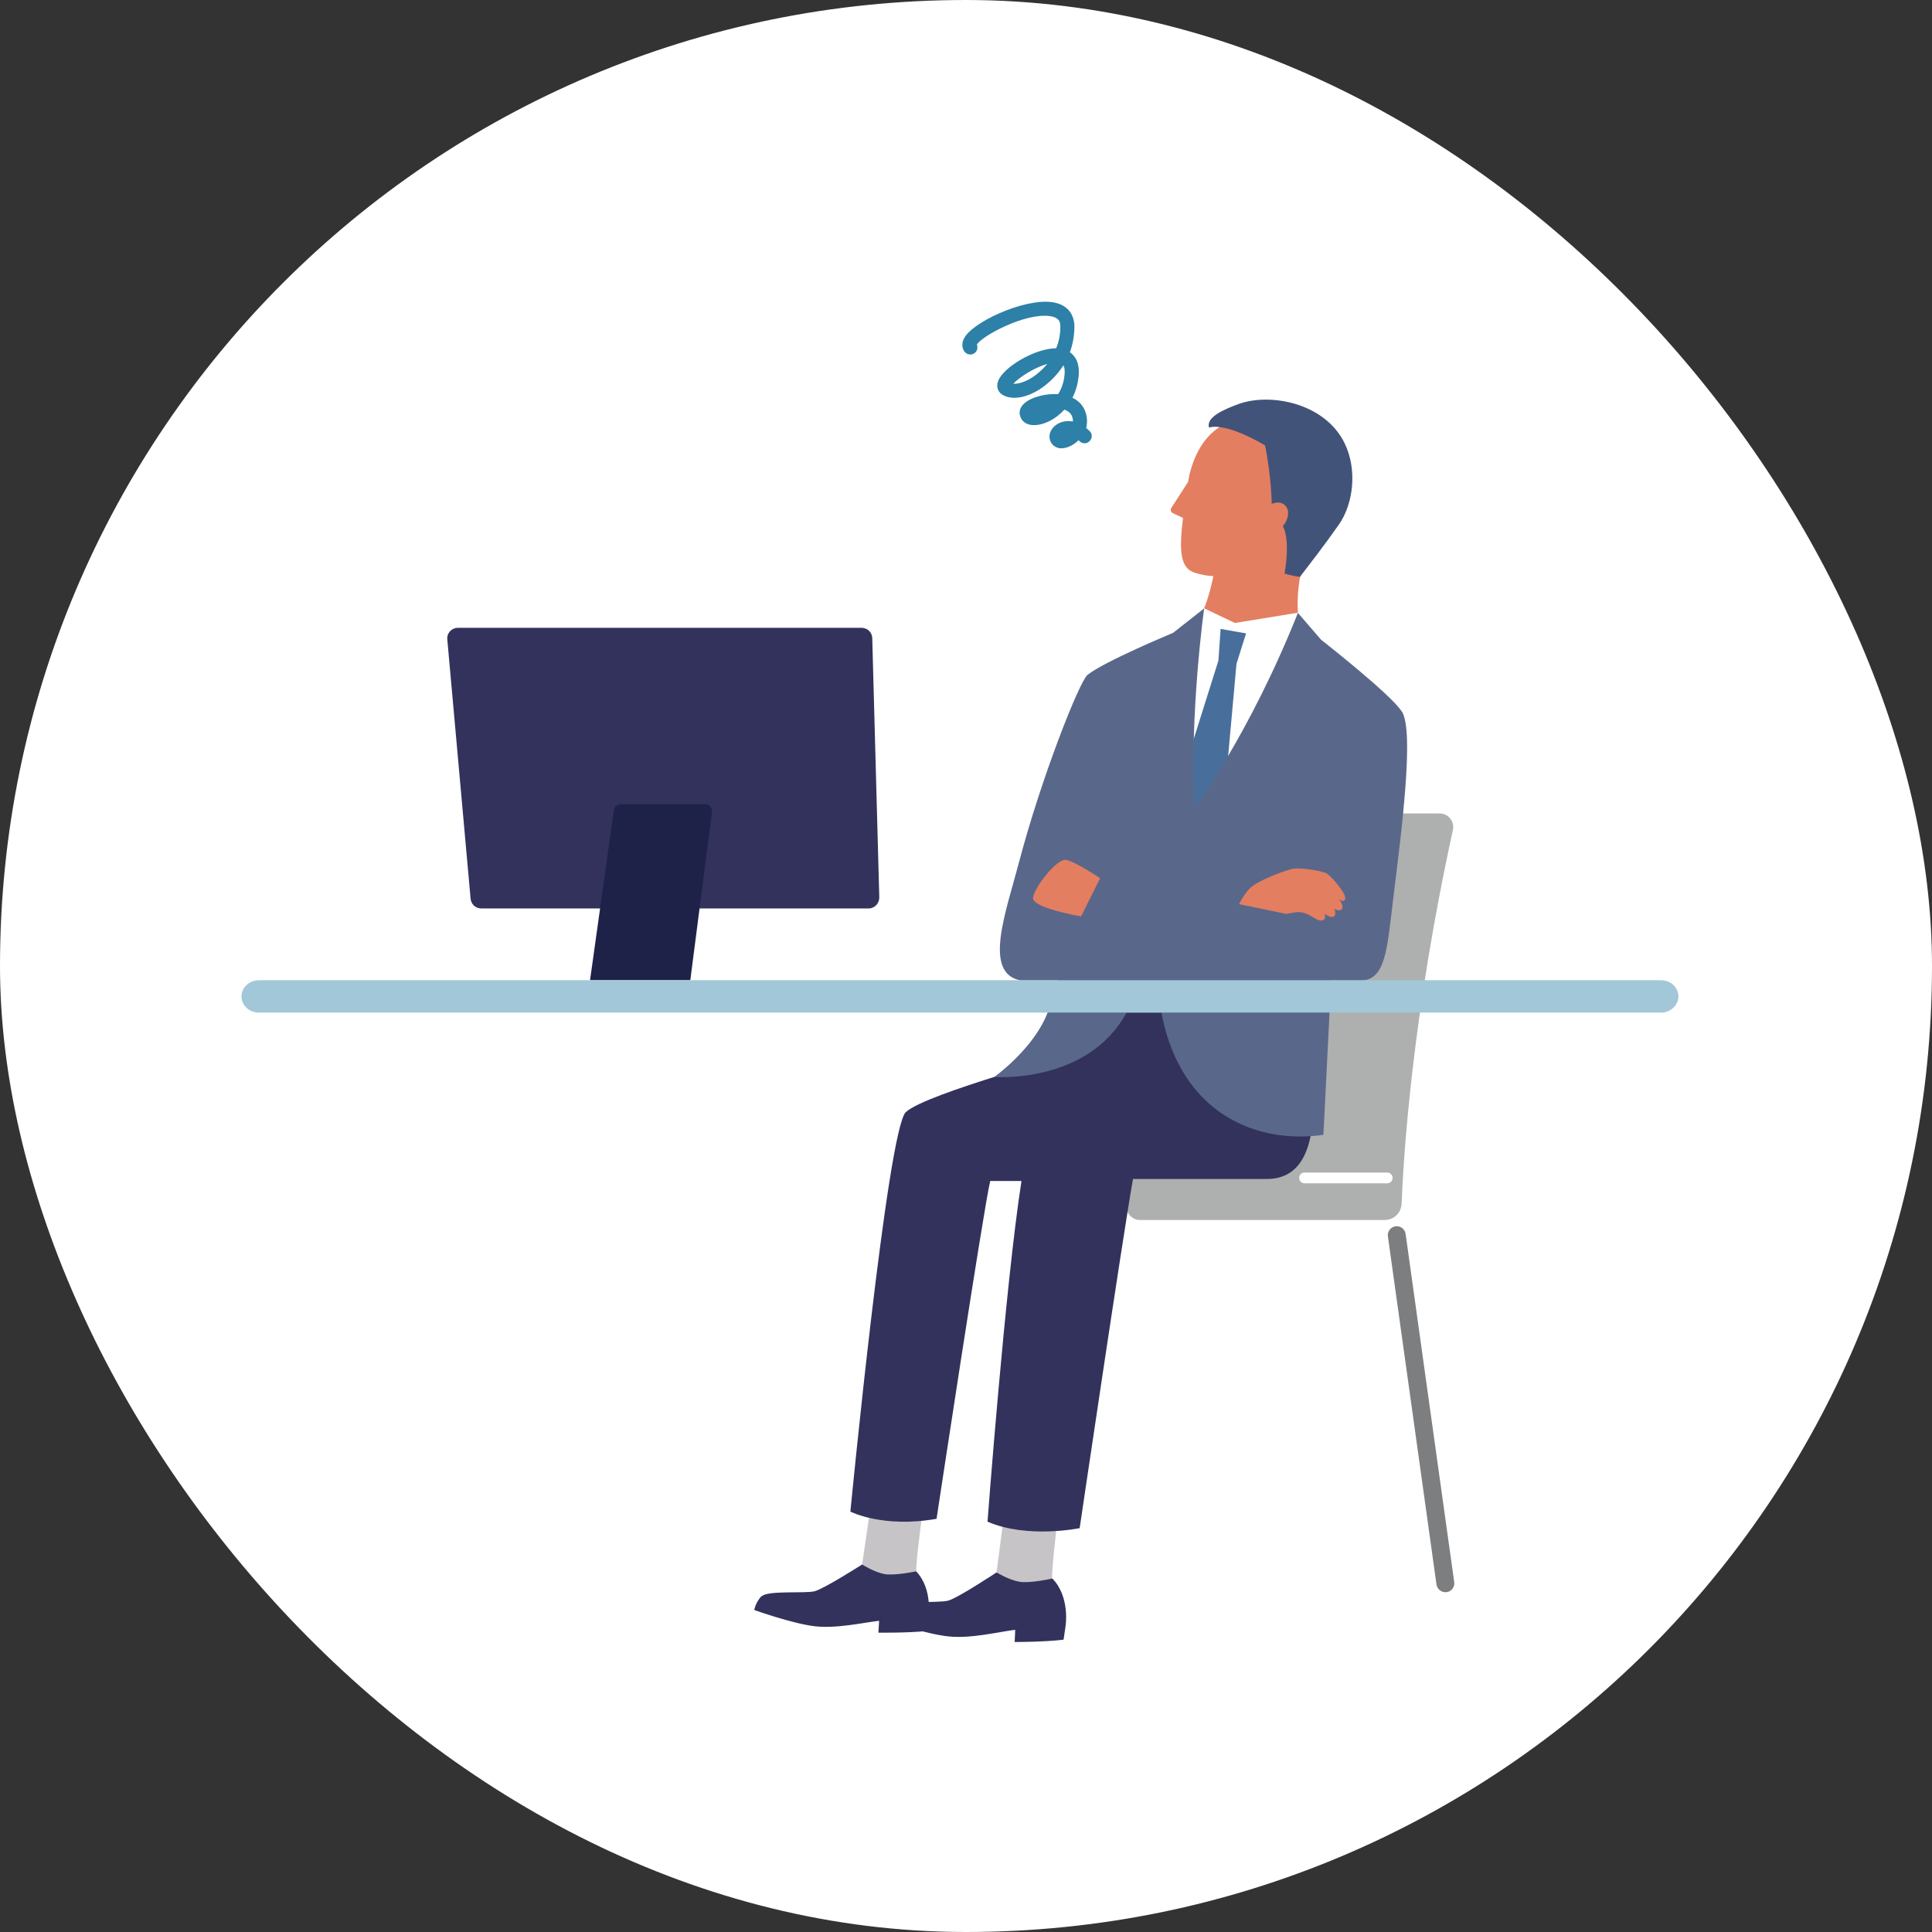 <svg width="160" height="160" viewBox="0 0 160 160" fill="none" xmlns="http://www.w3.org/2000/svg">
<rect x="0" y="0" width="160" height="160" fill="#333333" stroke="none"/>
<rect width="160" height="160" rx="80" fill="white"/>
<g clip-path="url(#clip0_185_1022)">
<path d="M116.077 99.68C116.226 95.852 116.93 84.217 120.326 68.724C120.476 68.023 119.937 67.368 119.219 67.368H98.959C98.271 67.368 97.688 67.86 97.568 68.53C96.879 72.403 94.65 85.468 93.288 99.814C93.228 100.47 93.752 101.036 94.411 101.036H114.67C115.433 101.036 116.047 100.44 116.077 99.68Z" fill="#AEAFAF"/>
<path d="M119.698 131.859C119.339 131.859 119.024 131.59 118.965 131.233L114.94 102.392C114.88 101.989 115.164 101.617 115.568 101.557C115.972 101.498 116.346 101.781 116.406 102.183L120.431 131.024C120.491 131.427 120.207 131.799 119.803 131.859C119.773 131.859 119.728 131.859 119.698 131.859Z" fill="#7D7E7F"/>
<path d="M114.88 97.997H108.042C107.802 97.997 107.593 97.803 107.593 97.55C107.593 97.297 107.788 97.103 108.042 97.103H114.88C115.119 97.103 115.329 97.297 115.329 97.55C115.329 97.803 115.134 97.997 114.88 97.997Z" fill="white"/>
<path d="M71.398 129.564L72.131 124.559L76.41 125.125C76.41 125.125 75.797 129.698 75.887 130.13L73.178 131.933L71.398 129.564Z" fill="#C6C4C6"/>
<path d="M63.078 132.201C63.572 131.695 66.669 131.978 67.448 131.784C68.226 131.59 71.398 129.564 71.398 129.564C71.398 129.564 72.34 130.175 73.223 130.354C74.076 130.518 75.872 130.13 75.872 130.13C77.293 131.635 76.874 133.974 76.874 133.974L76.695 135.076C75.183 135.24 72.744 135.21 72.744 135.21C72.744 135.21 72.789 134.585 72.804 134.227C71.502 134.376 69.228 134.898 67.433 134.674C65.532 134.436 62.465 133.333 62.465 133.333C62.465 133.333 62.57 132.708 63.048 132.201H63.078Z" fill="#32325D"/>
<path d="M82.53 130.22L83.203 125.065L87.603 125.587C87.603 125.587 87.049 130.294 87.139 130.726L84.385 132.618L82.515 130.22H82.53Z" fill="#C6C4C6"/>
<path d="M74.031 133.065C74.525 132.529 77.727 132.767 78.52 132.559C79.313 132.35 82.53 130.22 82.53 130.22C82.53 130.22 83.503 130.831 84.43 130.995C85.313 131.143 87.153 130.726 87.153 130.726C88.635 132.246 88.246 134.659 88.246 134.659L88.081 135.791C86.525 135.985 84.026 135.985 84.026 135.985C84.026 135.985 84.071 135.345 84.071 134.972C82.74 135.136 80.42 135.717 78.565 135.523C76.605 135.315 73.448 134.227 73.448 134.227C73.448 134.227 73.537 133.587 74.031 133.05V133.065Z" fill="#32325D"/>
<path d="M75.019 92.098C76.739 90.518 88.979 87.33 89.428 86.928C89.682 86.705 90.64 81.669 91.059 80.18H108.715C108.715 80.18 108.88 87.762 108.835 90.31C108.79 93.185 108.715 97.639 104.9 97.639H93.827C92.929 102.749 89.413 126.555 89.413 126.555C89.413 126.555 85.089 127.449 81.782 126.019C81.782 126.019 83.248 106.444 84.595 97.803H82.006C81.453 100.068 77.562 125.78 77.562 125.78C73.133 126.57 70.425 125.185 70.425 125.185C70.425 125.185 73.492 93.498 75.019 92.098Z" fill="#32325D"/>
<path d="M107.907 52.486C107.473 51.905 107.294 49.864 107.668 47.778L108.207 43.562L101.174 42.668L100.62 46.959C100.456 48.091 99.827 50.996 98.645 52.203L102.206 56.135L107.907 52.501V52.486Z" fill="#E47E60"/>
<path d="M104.765 44.59C103.179 47.584 101.249 48.151 98.959 47.435C97.747 47.063 97.628 45.678 97.972 42.892L97.119 42.489C96.969 42.415 96.909 42.221 96.999 42.072L98.391 39.912C98.436 39.704 98.466 39.51 98.51 39.287C99.857 33.864 104.151 34.668 104.151 34.668C104.151 34.668 108.012 34.951 108.566 39.033C109.164 43.443 104.765 44.59 104.765 44.59Z" fill="#E47E60"/>
<path d="M111.334 36.665C109.688 33.357 105.199 32.523 102.61 33.447C101.324 33.909 99.857 34.564 100.127 35.413C100.127 35.413 101.309 34.862 104.765 36.888C105.289 39.435 105.319 41.73 105.319 41.73C105.319 41.73 106.172 41.313 106.591 42.087C106.77 42.415 106.68 43.085 106.231 43.577C106.231 43.577 106.89 44.441 106.381 47.51C106.381 47.51 107.069 47.703 107.653 47.778C108.64 46.482 109.538 45.35 110.87 43.458C112.097 41.715 112.426 38.855 111.334 36.665Z" fill="#42537A"/>
<path d="M107.488 50.743L102.266 51.592L99.707 50.37L97.134 61.215L98.032 70.109L104.451 61.707L107.488 50.743Z" fill="white"/>
<path d="M98.361 62.78L100.905 54.705L101.084 52.083L103.194 52.456L102.401 54.974L101.638 63.405L98.51 68.575L98.361 62.78Z" fill="#486F9B"/>
<path d="M116.092 58.936C115.269 57.566 109.404 52.977 109.404 52.977L107.488 50.758C103.433 60.917 98.915 66.921 98.915 66.921C98.511 58.996 99.723 50.385 99.723 50.385L97.149 52.411C97.149 52.411 91.403 54.795 90.057 55.897C89.398 56.433 86.226 64.389 84.341 71.584C83.308 75.532 81.393 80.582 84.505 81.193H87.603C87.258 82.474 86.899 83.606 86.54 84.366C85.254 87.122 82.336 89.193 82.336 89.193C82.336 89.193 90.072 89.788 93.288 83.874C93.288 83.874 95.593 83.874 96.191 83.874C96.67 86.541 98.301 91.725 103.957 93.558C106.86 94.496 109.598 93.975 109.598 93.975L110.242 81.193H112.695C114.775 81.193 114.88 78.481 115.359 74.593C116.092 68.694 117.124 60.62 116.107 58.936H116.092Z" fill="#59688A"/>
<path d="M111.289 74.012C111.139 73.67 110.182 72.418 109.733 72.269C109.284 72.12 107.802 71.822 107.054 71.956C106.635 72.031 104.645 72.716 103.718 73.387C103.329 73.67 102.94 74.251 102.61 74.876L106.501 75.681L107.309 75.547C107.563 75.517 107.877 75.547 108.221 75.681C108.61 75.845 109 76.172 109.284 76.217C109.837 76.306 109.748 75.845 109.703 75.666C109.703 75.666 109.748 75.696 109.763 75.71C110.197 76.008 110.421 75.979 110.526 75.845C110.63 75.725 110.556 75.427 110.526 75.264C110.765 75.413 110.99 75.442 111.124 75.293C111.304 75.1 111.02 74.638 110.9 74.474C111.034 74.564 111.139 74.623 111.214 74.608C111.453 74.578 111.453 74.37 111.304 74.027L111.289 74.012Z" fill="#E47E60"/>
<path d="M91.104 72.731C91.104 72.731 89.009 71.316 88.261 71.212C87.528 71.107 85.657 73.476 85.552 74.34C85.448 75.204 89.533 75.889 89.533 75.889L91.104 72.731Z" fill="#E47E60"/>
<path d="M38.973 74.429L37.043 52.947C36.998 52.426 37.402 51.994 37.925 51.994H71.353C71.832 51.994 72.221 52.366 72.236 52.843L72.819 74.325C72.819 74.817 72.43 75.234 71.936 75.234H39.856C39.392 75.234 39.018 74.891 38.973 74.429Z" fill="#32325D"/>
<path d="M50.839 67.085L48.864 81.178H57.168L58.964 67.249C59.008 66.891 58.739 66.593 58.38 66.593H51.422C51.123 66.593 50.883 66.802 50.839 67.1V67.085Z" fill="#1E2248"/>
<path d="M87.917 37.126C87.812 37.126 87.692 37.126 87.602 37.082C87.243 36.977 86.989 36.694 86.929 36.322C86.839 35.845 87.139 35.339 87.647 35.071C87.962 34.907 88.395 34.817 88.859 34.907C88.859 34.758 88.829 34.594 88.769 34.445C88.65 34.177 88.41 34.013 88.141 33.923C87.393 34.758 86.42 35.205 85.657 35.205C85.657 35.205 85.642 35.205 85.627 35.205C84.819 35.205 84.49 34.698 84.445 34.266C84.385 33.611 85.029 33.059 86.166 32.776C86.645 32.657 87.154 32.612 87.632 32.642C87.902 32.21 88.126 31.644 88.171 30.914C88.186 30.587 88.141 30.378 88.066 30.259C87.513 31.123 86.779 31.808 86.076 32.255C84.984 32.94 83.877 33.134 83.114 32.747C82.665 32.523 82.485 32.076 82.65 31.585C83.054 30.423 85.702 28.843 87.468 28.843C87.692 28.292 87.827 27.681 87.812 27.011C87.812 26.639 87.692 26.281 86.944 26.177C84.864 25.894 81.273 27.845 80.899 28.546C81.004 28.784 80.929 29.082 80.704 29.246C80.45 29.439 80.076 29.38 79.882 29.127C79.747 28.948 79.507 28.486 79.956 27.831C80.959 26.43 85.433 24.464 87.573 25.119C88.455 25.387 88.949 26.058 88.979 26.996C88.979 27.786 88.844 28.516 88.605 29.171C89.009 29.454 89.398 29.976 89.338 30.989C89.293 31.734 89.099 32.389 88.814 32.94C89.278 33.164 89.637 33.506 89.847 33.998C90.041 34.475 90.071 34.981 89.952 35.443C90.041 35.517 90.146 35.607 90.236 35.696C90.475 35.92 90.475 36.292 90.236 36.531C90.011 36.769 89.637 36.769 89.398 36.531C89.368 36.501 89.338 36.486 89.323 36.456C88.904 36.873 88.365 37.126 87.902 37.126H87.917ZM83.907 31.778C84.266 31.808 84.819 31.674 85.463 31.272C85.882 31.004 86.331 30.616 86.735 30.14C85.627 30.438 84.341 31.302 83.922 31.778H83.907Z" fill="#2D80A7"/>
<path d="M21.451 83.859H137.549C138.342 83.859 139 83.263 139 82.519C139 81.774 138.357 81.178 137.549 81.178H21.451C20.658 81.178 20 81.774 20 82.519C20 83.263 20.643 83.859 21.451 83.859Z" fill="#A2C7D8"/>
</g>
<defs>
<clipPath id="clip0_185_1022">
<rect width="119" height="111" fill="white" transform="translate(20 25)"/>
</clipPath>
</defs>
</svg>
